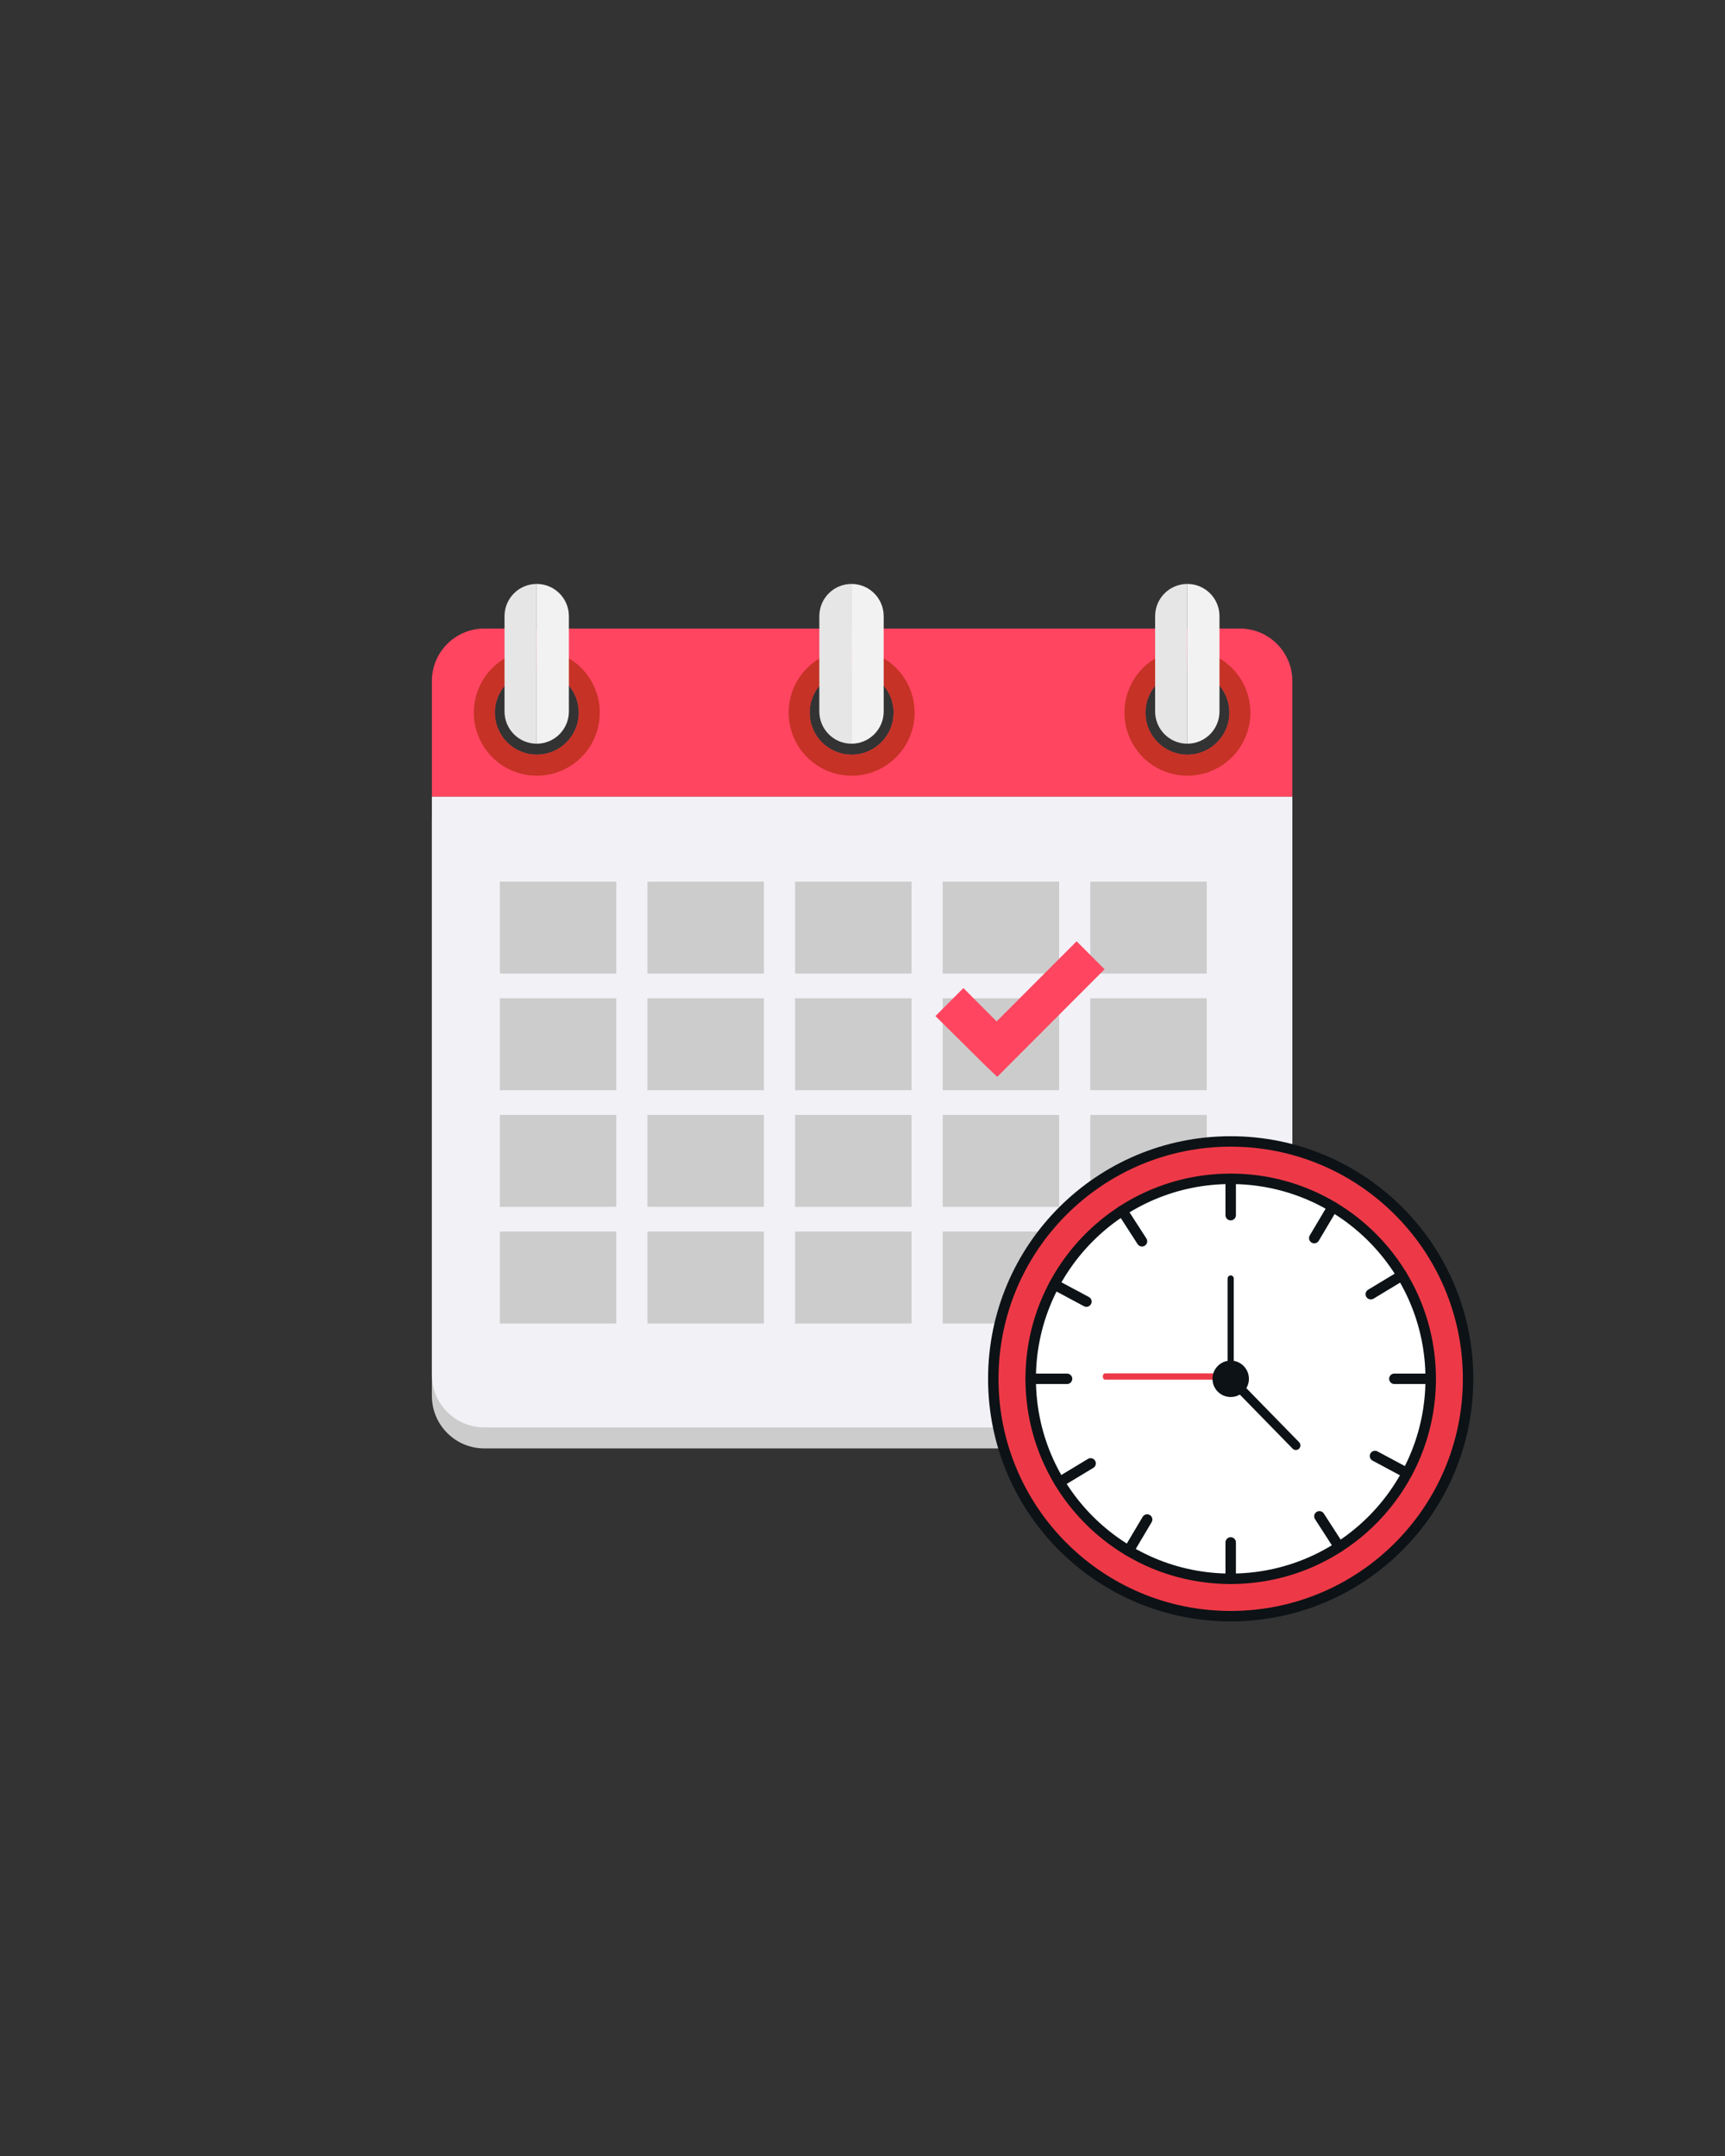 <svg xmlns="http://www.w3.org/2000/svg" xmlns:xlink="http://www.w3.org/1999/xlink" width="1080" zoomAndPan="magnify" viewBox="0 0 810 1012.5" height="1350" preserveAspectRatio="xMidYMid meet" version="1.0"><rect x="0" y="0" width="810" height="1012.5" fill="#333333" stroke="none"/><defs><clipPath id="8a5164046a"><path d="M 202.793 384 L 606.844 384 L 606.844 680.207 L 202.793 680.207 Z M 202.793 384 " clip-rule="nonzero"/></clipPath><clipPath id="9932d75bf4"><path d="M 202.793 295 L 606.844 295 L 606.844 375 L 202.793 375 Z M 202.793 295 " clip-rule="nonzero"/></clipPath><clipPath id="d34a6fd7da"><path d="M 202.793 374 L 606.844 374 L 606.844 671 L 202.793 671 Z M 202.793 374 " clip-rule="nonzero"/></clipPath><clipPath id="451aafa166"><path d="M 236 274.07 L 253 274.07 L 253 350 L 236 350 Z M 236 274.07 " clip-rule="nonzero"/></clipPath><clipPath id="7938ca837b"><path d="M 252 274.07 L 268 274.07 L 268 350 L 252 350 Z M 252 274.07 " clip-rule="nonzero"/></clipPath><clipPath id="fcc1b6a65c"><path d="M 384 274.07 L 400 274.07 L 400 350 L 384 350 Z M 384 274.07 " clip-rule="nonzero"/></clipPath><clipPath id="1db6bc8e06"><path d="M 399 274.07 L 415 274.07 L 415 350 L 399 350 Z M 399 274.07 " clip-rule="nonzero"/></clipPath><clipPath id="4b17ab94dd"><path d="M 542 274.07 L 558 274.07 L 558 350 L 542 350 Z M 542 274.07 " clip-rule="nonzero"/></clipPath><clipPath id="c99a31fe80"><path d="M 557 274.07 L 573 274.07 L 573 350 L 557 350 Z M 557 274.07 " clip-rule="nonzero"/></clipPath><clipPath id="a2b6d52975"><path d="M 463.98 533.605 L 691.871 533.605 L 691.871 761.496 L 463.98 761.496 Z M 463.98 533.605 " clip-rule="nonzero"/></clipPath></defs><g clip-path="url(#8a5164046a)"><path fill="#cccccc" d="M 202.793 384.031 L 202.793 655.527 C 202.793 669.156 213.824 680.207 227.43 680.207 L 582.207 680.207 C 595.816 680.207 606.844 669.156 606.844 655.527 L 606.844 384.031 L 202.793 384.031 " fill-opacity="1" fill-rule="nonzero"/></g><g clip-path="url(#9932d75bf4)"><path fill="#ff4560" d="M 557.57 354.414 C 546.684 354.414 537.863 345.574 537.863 334.668 C 537.863 323.762 546.684 314.922 557.57 314.922 C 568.457 314.922 577.281 323.762 577.281 334.668 C 577.281 345.574 568.457 354.414 557.57 354.414 Z M 399.891 354.414 C 389.008 354.414 380.18 345.574 380.18 334.668 C 380.18 323.762 389.008 314.922 399.891 314.922 C 410.777 314.922 419.602 323.762 419.602 334.668 C 419.602 345.574 410.777 354.414 399.891 354.414 Z M 252.07 354.414 C 241.184 354.414 232.359 345.574 232.359 334.668 C 232.359 323.762 241.184 314.922 252.07 314.922 C 262.953 314.922 271.777 323.762 271.777 334.668 C 271.777 345.574 262.953 354.414 252.07 354.414 Z M 582.207 295.176 L 227.43 295.176 C 213.824 295.176 202.793 306.227 202.793 319.859 L 202.793 374.156 L 606.844 374.156 L 606.844 319.859 C 606.844 306.227 595.816 295.176 582.207 295.176 " fill-opacity="1" fill-rule="nonzero"/></g><g clip-path="url(#d34a6fd7da)"><path fill="#f2f1f6" d="M 202.793 374.156 L 202.793 645.656 C 202.793 659.285 213.824 670.336 227.43 670.336 L 582.207 670.336 C 595.816 670.336 606.844 659.285 606.844 645.656 L 606.844 374.156 L 202.793 374.156 " fill-opacity="1" fill-rule="nonzero"/></g><path fill="#c63226" d="M 252.07 354.414 C 241.184 354.414 232.359 345.574 232.359 334.668 C 232.359 323.762 241.184 314.922 252.07 314.922 C 262.953 314.922 271.777 323.762 271.777 334.668 C 271.777 345.574 262.953 354.414 252.07 354.414 Z M 252.07 305.051 C 235.738 305.051 222.504 318.309 222.504 334.668 C 222.504 351.027 235.738 364.285 252.07 364.285 C 268.395 364.285 281.633 351.027 281.633 334.668 C 281.633 318.309 268.395 305.051 252.07 305.051 " fill-opacity="1" fill-rule="nonzero"/><path fill="#c63226" d="M 399.891 354.414 C 389.008 354.414 380.18 345.574 380.18 334.668 C 380.18 323.762 389.008 314.922 399.891 314.922 C 410.777 314.922 419.602 323.762 419.602 334.668 C 419.602 345.574 410.777 354.414 399.891 354.414 Z M 399.891 305.051 C 383.566 305.051 370.328 318.309 370.328 334.668 C 370.328 351.027 383.566 364.285 399.891 364.285 C 416.223 364.285 429.457 351.027 429.457 334.668 C 429.457 318.309 416.223 305.051 399.891 305.051 " fill-opacity="1" fill-rule="nonzero"/><path fill="#c63226" d="M 557.57 354.414 C 546.684 354.414 537.863 345.574 537.863 334.668 C 537.863 323.762 546.684 314.922 557.57 314.922 C 568.457 314.922 577.281 323.762 577.281 334.668 C 577.281 345.574 568.457 354.414 557.57 354.414 Z M 557.57 305.051 C 541.242 305.051 528.008 318.309 528.008 334.668 C 528.008 351.027 541.242 364.285 557.57 364.285 C 573.898 364.285 587.137 351.027 587.137 334.668 C 587.137 318.309 573.898 305.051 557.57 305.051 " fill-opacity="1" fill-rule="nonzero"/><g clip-path="url(#451aafa166)"><path fill="#e6e6e6" d="M 236.906 289.363 L 236.906 334.117 C 236.906 342.477 243.668 349.258 252.012 349.258 L 252.012 274.227 C 243.668 274.227 236.906 281.004 236.906 289.363 " fill-opacity="1" fill-rule="nonzero"/></g><g clip-path="url(#7938ca837b)"><path fill="#f2f2f2" d="M 252.012 274.227 L 252.012 349.258 C 260.359 349.258 267.125 342.477 267.125 334.117 L 267.125 289.363 C 267.125 281.004 260.359 274.227 252.012 274.227 " fill-opacity="1" fill-rule="nonzero"/></g><g clip-path="url(#fcc1b6a65c)"><path fill="#e6e6e6" d="M 384.727 289.363 L 384.727 334.117 C 384.727 342.477 391.492 349.258 399.836 349.258 L 399.836 274.227 C 391.492 274.227 384.727 281.004 384.727 289.363 " fill-opacity="1" fill-rule="nonzero"/></g><g clip-path="url(#1db6bc8e06)"><path fill="#f2f2f2" d="M 399.836 274.227 L 399.836 349.258 C 408.184 349.258 414.949 342.477 414.949 334.117 L 414.949 289.363 C 414.949 281.004 408.184 274.227 399.836 274.227 " fill-opacity="1" fill-rule="nonzero"/></g><g clip-path="url(#4b17ab94dd)"><path fill="#e6e6e6" d="M 542.406 289.363 L 542.406 334.117 C 542.406 342.477 549.172 349.258 557.516 349.258 L 557.516 274.227 C 549.172 274.227 542.406 281.004 542.406 289.363 " fill-opacity="1" fill-rule="nonzero"/></g><g clip-path="url(#c99a31fe80)"><path fill="#f2f2f2" d="M 557.516 274.227 L 557.516 349.258 C 565.863 349.258 572.625 342.477 572.625 334.117 L 572.625 289.363 C 572.625 281.004 565.863 274.227 557.516 274.227 " fill-opacity="1" fill-rule="nonzero"/></g><path fill="#cccccc" d="M 289.395 457.203 L 234.711 457.203 L 234.711 414.027 L 289.395 414.027 L 289.395 457.203 " fill-opacity="1" fill-rule="nonzero"/><path fill="#cccccc" d="M 358.707 457.203 L 304.023 457.203 L 304.023 414.027 L 358.707 414.027 L 358.707 457.203 " fill-opacity="1" fill-rule="nonzero"/><path fill="#cccccc" d="M 428.02 457.203 L 373.336 457.203 L 373.336 414.027 L 428.02 414.027 L 428.02 457.203 " fill-opacity="1" fill-rule="nonzero"/><path fill="#cccccc" d="M 497.332 457.203 L 442.652 457.203 L 442.652 414.027 L 497.332 414.027 L 497.332 457.203 " fill-opacity="1" fill-rule="nonzero"/><path fill="#cccccc" d="M 566.648 457.203 L 511.969 457.203 L 511.969 414.027 L 566.648 414.027 L 566.648 457.203 " fill-opacity="1" fill-rule="nonzero"/><path fill="#cccccc" d="M 289.395 511.984 L 234.711 511.984 L 234.711 468.805 L 289.395 468.805 L 289.395 511.984 " fill-opacity="1" fill-rule="nonzero"/><path fill="#cccccc" d="M 358.707 511.984 L 304.023 511.984 L 304.023 468.805 L 358.707 468.805 L 358.707 511.984 " fill-opacity="1" fill-rule="nonzero"/><path fill="#cccccc" d="M 428.02 511.984 L 373.336 511.984 L 373.336 468.805 L 428.02 468.805 L 428.02 511.984 " fill-opacity="1" fill-rule="nonzero"/><path fill="#cccccc" d="M 497.332 511.984 L 442.652 511.984 L 442.652 468.805 L 497.332 468.805 L 497.332 511.984 " fill-opacity="1" fill-rule="nonzero"/><path fill="#cccccc" d="M 566.648 511.984 L 511.969 511.984 L 511.969 468.805 L 566.648 468.805 L 566.648 511.984 " fill-opacity="1" fill-rule="nonzero"/><path fill="#cccccc" d="M 289.395 566.758 L 234.711 566.758 L 234.711 523.582 L 289.395 523.582 L 289.395 566.758 " fill-opacity="1" fill-rule="nonzero"/><path fill="#cccccc" d="M 358.707 566.758 L 304.023 566.758 L 304.023 523.582 L 358.707 523.582 L 358.707 566.758 " fill-opacity="1" fill-rule="nonzero"/><path fill="#cccccc" d="M 428.02 566.758 L 373.336 566.758 L 373.336 523.582 L 428.02 523.582 L 428.02 566.758 " fill-opacity="1" fill-rule="nonzero"/><path fill="#cccccc" d="M 497.332 566.758 L 442.652 566.758 L 442.652 523.582 L 497.332 523.582 L 497.332 566.758 " fill-opacity="1" fill-rule="nonzero"/><path fill="#cccccc" d="M 566.648 566.758 L 511.969 566.758 L 511.969 523.582 L 566.648 523.582 L 566.648 566.758 " fill-opacity="1" fill-rule="nonzero"/><path fill="#cccccc" d="M 289.395 621.539 L 234.711 621.539 L 234.711 578.363 L 289.395 578.363 L 289.395 621.539 " fill-opacity="1" fill-rule="nonzero"/><path fill="#cccccc" d="M 358.707 621.539 L 304.023 621.539 L 304.023 578.363 L 358.707 578.363 L 358.707 621.539 " fill-opacity="1" fill-rule="nonzero"/><path fill="#cccccc" d="M 428.02 621.539 L 373.336 621.539 L 373.336 578.363 L 428.02 578.363 L 428.02 621.539 " fill-opacity="1" fill-rule="nonzero"/><path fill="#cccccc" d="M 497.332 621.539 L 442.652 621.539 L 442.652 578.363 L 497.332 578.363 L 497.332 621.539 " fill-opacity="1" fill-rule="nonzero"/><path fill="#cccccc" d="M 566.648 621.539 L 511.969 621.539 L 511.969 578.363 L 566.648 578.363 L 566.648 621.539 " fill-opacity="1" fill-rule="nonzero"/><path fill="#ff4560" d="M 518.668 455.199 L 505.543 442.051 L 467.988 479.672 L 452.371 464.027 L 439.246 477.176 L 463.172 500.863 L 468.27 505.68 L 518.668 455.199 " fill-opacity="1" fill-rule="nonzero"/><path fill="#ed3947" d="M 689.367 647.52 C 689.367 709.082 639.457 758.988 577.895 758.988 C 516.328 758.988 466.422 709.082 466.422 647.52 C 466.422 585.953 516.328 536.047 577.895 536.047 C 639.457 536.047 689.367 585.953 689.367 647.52 " fill-opacity="1" fill-rule="nonzero"/><g clip-path="url(#a2b6d52975)"><path fill="#0c1216" d="M 689.367 647.52 L 686.91 647.52 C 686.91 677.629 674.711 704.871 654.98 724.605 C 635.246 744.336 608.004 756.535 577.895 756.535 C 547.781 756.535 520.543 744.336 500.805 724.605 C 481.07 704.871 468.875 677.629 468.871 647.52 C 468.875 617.406 481.07 590.164 500.805 570.43 C 520.543 550.695 547.781 538.5 577.895 538.496 C 608.004 538.5 635.246 550.695 654.98 570.43 C 674.711 590.164 686.91 617.402 686.91 647.52 L 691.816 647.52 C 691.82 616.066 679.062 587.566 658.449 566.957 C 637.84 546.348 609.344 533.59 577.895 533.59 C 546.441 533.59 517.945 546.348 497.332 566.957 C 476.723 587.566 463.965 616.066 463.965 647.52 C 463.965 678.969 476.723 707.465 497.332 728.074 C 517.945 748.688 546.441 761.441 577.895 761.441 C 609.344 761.441 637.84 748.688 658.449 728.074 C 679.062 707.465 691.82 678.969 691.816 647.52 L 689.367 647.52 " fill-opacity="1" fill-rule="nonzero"/></g><path fill="#ffffff" d="M 671.809 647.52 C 671.809 699.387 629.762 741.43 577.895 741.43 C 526.027 741.43 483.977 699.387 483.977 647.52 C 483.977 595.652 526.027 553.598 577.895 553.598 C 629.762 553.598 671.809 595.652 671.809 647.52 " fill-opacity="1" fill-rule="nonzero"/><path fill="#0c1216" d="M 671.809 647.52 L 669.352 647.52 C 669.352 672.781 659.121 695.629 642.566 712.191 C 626.008 728.746 603.156 738.977 577.895 738.977 C 552.629 738.977 529.781 728.746 513.223 712.191 C 496.664 695.629 486.434 672.781 486.434 647.52 C 486.434 622.25 496.664 599.402 513.223 582.844 C 529.781 566.289 552.629 556.055 577.895 556.055 C 603.156 556.055 626.008 566.289 642.566 582.844 C 659.121 599.402 669.352 622.25 669.352 647.52 L 674.262 647.52 C 674.262 620.91 663.469 596.805 646.035 579.371 C 628.605 561.938 604.496 551.145 577.895 551.148 C 551.293 551.145 527.18 561.938 509.75 579.371 C 492.312 596.805 481.523 620.91 481.523 647.52 C 481.523 674.117 492.312 698.227 509.75 715.656 C 527.18 733.094 551.289 743.887 577.895 743.883 C 604.496 743.887 628.605 733.094 646.035 715.656 C 663.469 698.227 674.262 674.117 674.262 647.52 L 671.809 647.52 " fill-opacity="1" fill-rule="nonzero"/><path fill="#ffffff" d="M 658.285 598.965 L 643.676 607.785 " fill-opacity="1" fill-rule="nonzero"/><path fill="#0c1216" d="M 657.016 596.863 L 642.406 605.688 C 641.25 606.387 640.875 607.895 641.574 609.055 C 642.277 610.215 643.785 610.586 644.945 609.887 L 659.555 601.066 C 660.715 600.363 661.086 598.855 660.383 597.695 C 659.684 596.535 658.176 596.164 657.016 596.863 " fill-opacity="1" fill-rule="nonzero"/><path fill="#ffffff" d="M 512.109 687.242 L 497.504 696.066 " fill-opacity="1" fill-rule="nonzero"/><path fill="#0c1216" d="M 510.844 685.145 L 496.23 693.965 C 495.074 694.668 494.703 696.172 495.402 697.336 C 496.102 698.496 497.609 698.867 498.77 698.168 L 513.379 689.344 C 514.539 688.645 514.914 687.137 514.211 685.973 C 513.512 684.812 512 684.441 510.844 685.145 " fill-opacity="1" fill-rule="nonzero"/><path fill="#ffffff" d="M 625.84 566.762 L 617.125 581.438 " fill-opacity="1" fill-rule="nonzero"/><path fill="#0c1216" d="M 623.727 565.508 L 615.016 580.184 C 614.324 581.348 614.707 582.855 615.871 583.547 C 617.039 584.238 618.543 583.855 619.238 582.688 L 627.949 568.012 C 628.641 566.848 628.258 565.344 627.09 564.652 C 625.926 563.957 624.418 564.344 623.727 565.508 " fill-opacity="1" fill-rule="nonzero"/><path fill="#ffffff" d="M 538.66 713.594 L 529.945 728.266 " fill-opacity="1" fill-rule="nonzero"/><path fill="#0c1216" d="M 536.551 712.34 L 527.836 727.016 C 527.145 728.18 527.531 729.688 528.695 730.379 C 529.863 731.07 531.367 730.688 532.059 729.523 L 540.77 714.848 C 541.461 713.684 541.078 712.176 539.914 711.484 C 538.746 710.793 537.242 711.176 536.551 712.34 " fill-opacity="1" fill-rule="nonzero"/><path fill="#0c1216" d="M 671.809 645.059 L 654.746 645.059 C 653.387 645.059 652.289 646.16 652.289 647.516 C 652.289 648.867 653.387 649.969 654.746 649.969 L 671.809 649.969 C 673.164 649.969 674.262 648.867 674.262 647.516 C 674.262 646.16 673.164 645.059 671.809 645.059 " fill-opacity="1" fill-rule="nonzero"/><path fill="#0c1216" d="M 501.047 645.059 L 483.977 645.059 C 482.625 645.059 481.523 646.16 481.523 647.516 C 481.523 648.867 482.625 649.969 483.977 649.969 L 501.047 649.969 C 502.398 649.969 503.5 648.867 503.5 647.516 C 503.5 646.16 502.398 645.059 501.047 645.059 " fill-opacity="1" fill-rule="nonzero"/><path fill="#ffffff" d="M 495.09 603.203 L 510.137 611.258 " fill-opacity="1" fill-rule="nonzero"/><path fill="#0c1216" d="M 493.934 605.371 L 508.977 613.418 C 510.172 614.059 511.66 613.609 512.301 612.414 C 512.941 611.219 512.488 609.73 511.293 609.094 L 496.25 601.043 C 495.055 600.402 493.566 600.852 492.926 602.051 C 492.285 603.242 492.738 604.73 493.934 605.371 " fill-opacity="1" fill-rule="nonzero"/><path fill="#ffffff" d="M 645.648 683.773 L 660.699 691.824 " fill-opacity="1" fill-rule="nonzero"/><path fill="#0c1216" d="M 644.492 685.938 L 659.539 693.988 C 660.734 694.629 662.219 694.18 662.859 692.984 C 663.5 691.789 663.047 690.301 661.855 689.664 L 646.809 681.609 C 645.613 680.973 644.129 681.422 643.488 682.617 C 642.848 683.812 643.301 685.301 644.492 685.938 " fill-opacity="1" fill-rule="nonzero"/><path fill="#ffffff" d="M 526.988 568.594 L 536.238 582.934 " fill-opacity="1" fill-rule="nonzero"/><path fill="#0c1216" d="M 524.926 569.922 L 534.176 584.266 C 534.91 585.402 536.43 585.734 537.566 584.996 C 538.707 584.262 539.035 582.746 538.301 581.605 L 529.051 567.266 C 528.316 566.125 526.797 565.797 525.66 566.531 C 524.52 567.266 524.191 568.785 524.926 569.922 " fill-opacity="1" fill-rule="nonzero"/><path fill="#ffffff" d="M 619.547 712.098 L 628.797 726.438 " fill-opacity="1" fill-rule="nonzero"/><path fill="#0c1216" d="M 617.484 713.426 L 626.738 727.766 C 627.473 728.906 628.992 729.234 630.129 728.496 C 631.27 727.762 631.598 726.246 630.863 725.105 L 621.609 710.766 C 620.875 709.629 619.355 709.301 618.219 710.035 C 617.078 710.77 616.75 712.285 617.484 713.426 " fill-opacity="1" fill-rule="nonzero"/><path fill="#0c1216" d="M 575.438 553.598 L 575.438 570.664 C 575.438 572.023 576.535 573.121 577.895 573.121 C 579.246 573.121 580.344 572.023 580.344 570.664 L 580.344 553.598 C 580.344 552.246 579.246 551.148 577.895 551.148 C 576.535 551.148 575.438 552.246 575.438 553.598 " fill-opacity="1" fill-rule="nonzero"/><path fill="#0c1216" d="M 575.438 724.363 L 575.438 741.43 C 575.438 742.785 576.535 743.883 577.895 743.883 C 579.246 743.883 580.344 742.785 580.344 741.43 L 580.344 724.363 C 580.344 723.008 579.246 721.91 577.895 721.91 C 576.535 721.91 575.438 723.008 575.438 724.363 " fill-opacity="1" fill-rule="nonzero"/><path fill="#0c1216" d="M 579.324 643.219 C 579.324 644.008 578.684 644.648 577.895 644.648 C 577.102 644.648 576.457 644.008 576.457 643.219 L 576.457 600.398 C 576.457 599.605 577.102 598.965 577.895 598.965 C 578.684 598.965 579.324 599.605 579.324 600.398 L 579.324 643.219 " fill-opacity="1" fill-rule="nonzero"/><path fill="#0c1216" d="M 609.992 680.34 C 609.145 681.168 607.781 681.152 606.953 680.301 L 578.504 651.164 C 577.676 650.316 577.691 648.953 578.539 648.125 C 579.387 647.297 580.75 647.312 581.578 648.164 L 610.027 677.301 C 610.855 678.148 610.84 679.512 609.992 680.34 " fill-opacity="1" fill-rule="nonzero"/><path fill="#ed3947" d="M 579.324 646.441 C 579.324 647.258 578.84 647.918 578.25 647.918 L 518.902 647.918 C 518.305 647.918 517.824 647.258 517.824 646.441 C 517.824 645.625 518.305 644.965 518.902 644.965 L 578.25 644.965 C 578.84 644.965 579.324 645.625 579.324 646.441 " fill-opacity="1" fill-rule="nonzero"/><path fill="#0c1216" d="M 586.445 647.516 C 586.445 652.238 582.617 656.07 577.895 656.07 C 573.168 656.07 569.34 652.238 569.34 647.516 C 569.34 642.793 573.168 638.961 577.895 638.961 C 582.617 638.961 586.445 642.793 586.445 647.516 " fill-opacity="1" fill-rule="nonzero"/></svg>